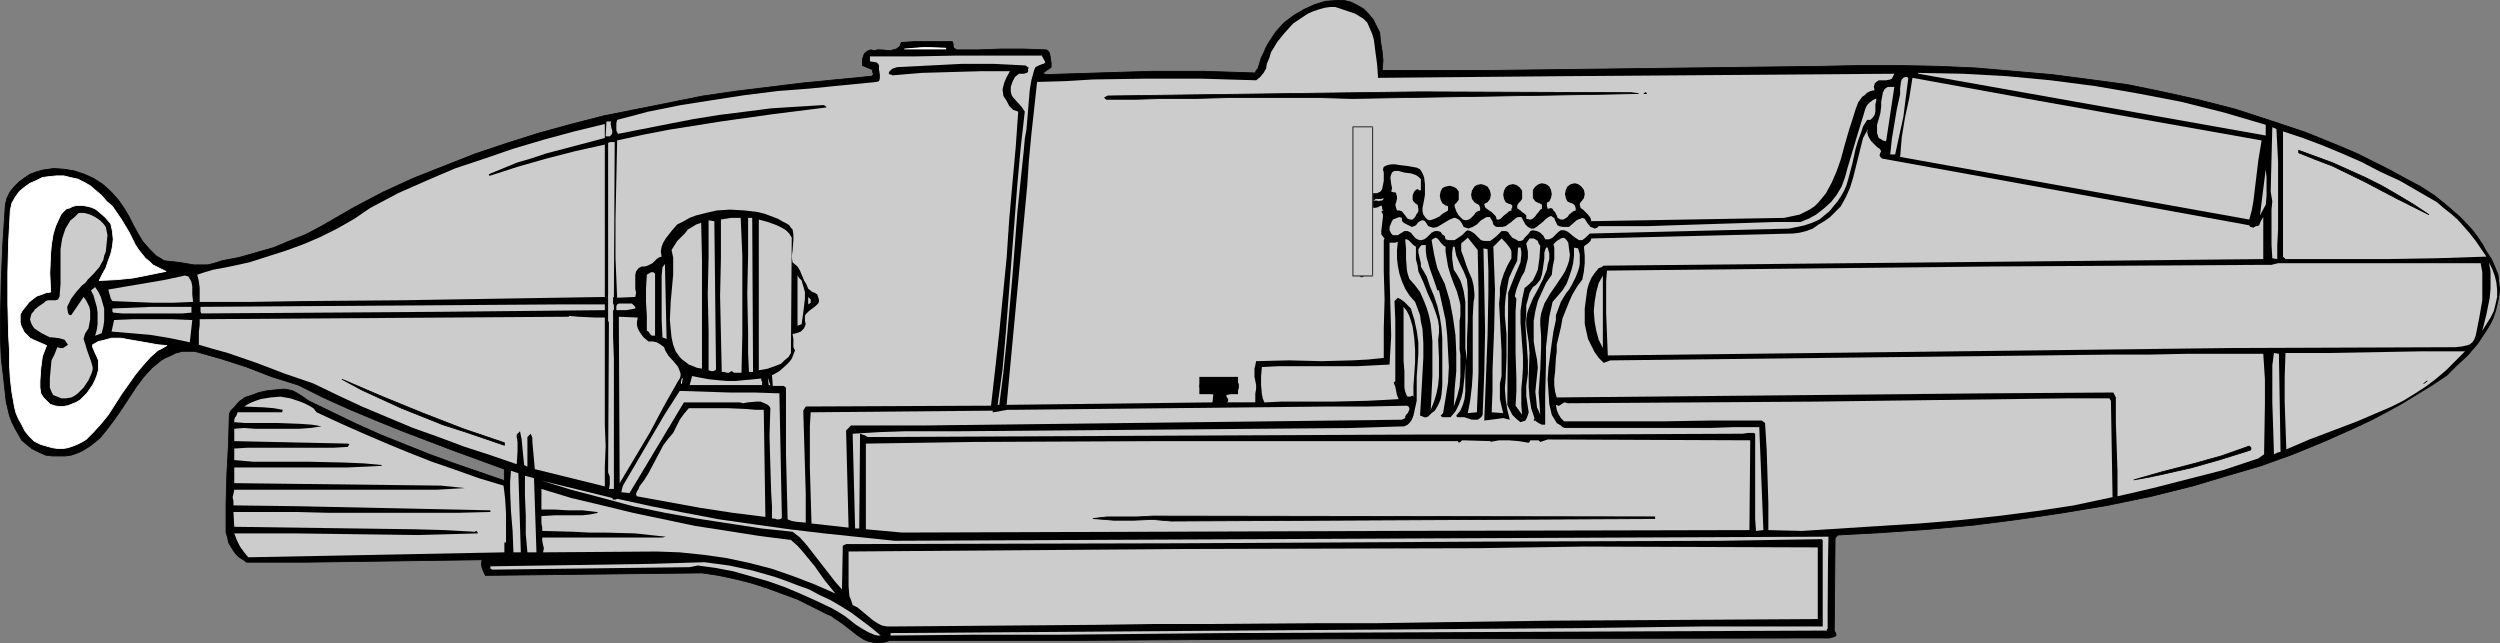 <?xml version="1.0" encoding="UTF-8" standalone="no"?>
<svg
   version="1.0"
   width="129.809mm"
   height="33.406mm"
   id="svg91"
   sodipodi:docname="Submarine 01.wmf"
   xmlns:inkscape="http://www.inkscape.org/namespaces/inkscape"
   xmlns:sodipodi="http://sodipodi.sourceforge.net/DTD/sodipodi-0.dtd"
   xmlns="http://www.w3.org/2000/svg"
   xmlns:svg="http://www.w3.org/2000/svg">
  <rect width="100%" height="100%" fill="#808080" stroke="none"/>
  <sodipodi:namedview
     id="namedview91"
     pagecolor="#ffffff"
     bordercolor="#000000"
     borderopacity="0.25"
     inkscape:showpageshadow="2"
     inkscape:pageopacity="0.0"
     inkscape:pagecheckerboard="0"
     inkscape:deskcolor="#d1d1d1"
     inkscape:document-units="mm" />
  <defs
     id="defs1">
    <pattern
       id="WMFhbasepattern"
       patternUnits="userSpaceOnUse"
       width="6"
       height="6"
       x="0"
       y="0" />
  </defs>
  <path
     style="fill:#000000;fill-opacity:1;fill-rule:evenodd;stroke:#000000;stroke-width:0.162px;stroke-linecap:round;stroke-linejoin:round;stroke-miterlimit:4;stroke-dasharray:none;stroke-opacity:1"
     d="m 270.76,6.386 0.162,1.778 0.162,0.97 0.162,0.97 0.162,1.778 -0.162,1.94 h 21.331 l 64.963,-0.808 7.595,-0.162 h 7.595 l 7.595,0.162 7.434,0.323 7.434,0.647 7.434,0.647 7.434,0.97 7.272,0.97 7.11,1.455 7.272,1.617 6.949,1.778 6.949,2.263 6.787,2.263 6.787,2.748 3.394,1.455 3.232,1.617 3.232,1.617 3.232,1.778 2.747,1.455 2.747,1.778 2.586,2.102 2.586,2.263 2.262,2.425 0.97,1.293 0.97,1.455 0.808,1.455 0.97,1.455 0.646,1.455 0.646,1.617 0.162,1.455 0.162,1.455 -0.162,1.455 -0.323,1.455 -0.323,1.293 -0.485,1.455 -0.646,1.293 -0.808,1.293 -1.616,2.425 -1.939,2.263 -2.101,1.94 -1.939,1.94 -2.909,1.94 -2.909,1.778 -2.909,1.778 -2.909,1.617 -3.07,1.617 -3.07,1.455 -6.141,2.748 -6.302,2.587 -6.302,2.263 -6.626,1.94 -6.464,1.94 -8.403,2.102 -8.565,1.778 -8.726,1.455 -8.726,1.293 -8.888,1.132 -8.726,0.808 -9.05,0.647 -8.888,0.485 -0.485,0.647 -0.162,18.106 0.162,0.323 0.162,0.323 v 0.323 l -0.162,0.162 -1.131,0.323 h -1.454 -2.747 l -95.021,0.162 -49.45,0.323 H 174.609 l -0.97,0.323 -0.808,0.162 h -0.808 l -0.808,-0.162 -0.808,-0.162 -0.808,-0.323 -1.454,-0.97 -1.454,-1.132 -1.454,-1.132 -1.454,-0.97 -0.646,-0.485 -0.808,-0.323 -2.909,-1.455 -2.909,-1.455 -3.07,-1.132 -3.07,-1.132 -3.07,-0.97 -3.232,-0.808 -3.07,-0.647 -3.232,-0.485 -42.501,0.485 -0.323,-0.647 -0.323,-0.808 -0.162,-0.808 0.162,-0.808 -35.067,0.485 H 48.399 l -0.646,-0.485 -0.808,-0.485 -0.646,-0.647 -0.485,-0.647 -0.485,-0.808 -0.485,-0.808 -0.162,-0.97 -0.323,-0.97 v -2.748 -2.748 l 0.162,-5.981 0.162,-2.91 0.162,-3.072 0.162,-5.82 0.323,-0.647 0.646,-0.647 0.97,-1.132 1.131,-0.808 1.454,-0.485 1.293,-0.485 1.454,-0.323 1.454,-0.162 1.616,-0.162 h 0.646 l 0.808,0.162 0.646,0.162 0.646,0.323 1.293,0.808 1.131,0.808 4.686,2.263 4.686,2.263 4.686,2.102 4.848,1.94 4.848,1.94 4.848,1.778 9.858,3.395 V 92.066 L 88.799,88.348 78.618,84.468 73.447,82.366 68.438,80.265 63.428,78.002 58.58,75.577 53.409,73.96 48.399,72.02 43.39,70.403 38.218,68.948 H 36.926 35.794 l -1.293,0.323 -0.97,0.485 -1.131,0.485 -0.808,0.485 -0.97,0.808 -0.808,0.647 -1.616,1.778 -1.454,1.94 -2.747,4.203 -1.454,2.102 -1.454,1.94 -1.454,1.778 -0.97,0.808 -0.808,0.647 -0.97,0.647 -0.808,0.485 -1.131,0.485 -0.97,0.323 -1.131,0.162 H 11.554 10.262 L 8.969,89.318 7.514,88.671 6.222,88.025 5.252,87.216 4.282,86.408 3.636,85.276 2.99,84.145 2.343,82.851 1.858,81.558 1.212,78.81 0.889,75.9 0.566,72.99 0.404,71.697 0.242,70.242 0.081,66.362 v -3.88 l 0.162,-7.436 0.323,-7.436 0.485,-7.436 0.323,-1.293 0.646,-1.293 0.808,-0.97 0.97,-0.97 1.131,-0.808 0.97,-0.647 1.293,-0.485 1.131,-0.323 2.262,-0.323 2.101,0.162 1.939,0.323 1.939,0.647 1.778,0.808 1.778,1.132 1.616,1.455 1.454,1.617 1.131,1.617 0.97,1.617 0.808,1.617 0.97,1.778 0.97,1.617 1.293,1.455 1.293,1.293 0.808,0.485 0.808,0.485 2.909,0.323 2.909,0.485 h 1.293 1.454 l 1.293,-0.323 1.454,-0.485 3.394,-0.647 3.394,-0.97 3.394,-0.97 3.07,-1.293 3.232,-1.293 3.07,-1.617 3.07,-1.778 3.07,-1.778 5.818,-3.072 5.979,-2.748 6.141,-2.425 6.141,-2.425 6.302,-2.102 6.141,-1.94 6.464,-1.778 6.302,-1.617 6.464,-1.293 6.464,-1.293 6.464,-1.293 6.626,-0.97 6.626,-0.808 6.626,-0.808 6.626,-0.647 6.626,-0.647 0.162,-0.162 0.162,-0.162 v -0.323 l -0.162,-0.162 v -0.323 -0.162 l -1.939,-0.808 v -0.647 -0.647 l 0.162,-0.485 0.162,-0.485 0.323,-0.323 0.485,-0.323 0.485,-0.162 0.646,0.162 0.646,-0.162 h 0.808 l 1.616,0.162 0.646,-0.162 0.646,-0.162 0.646,-0.485 0.162,-0.323 0.162,-0.485 2.424,-0.162 h 7.595 l 0.162,0.485 v 0.485 l 0.162,0.323 0.323,0.162 0.162,0.162 h 4.363 l 4.363,-0.162 h 4.525 l 4.363,0.162 0.323,0.162 0.323,0.485 0.162,0.808 0.162,1.132 v 0.808 l -1.616,1.132 0.485,0.323 v 0 l 10.342,-0.323 10.504,-0.323 h 10.342 l 5.01,0.162 5.01,0.162 0.162,-0.485 0.323,-0.323 0.323,-0.97 0.323,-1.132 0.485,-0.97 0.485,-1.132 0.646,-1.132 1.293,-1.94 1.616,-1.778 1.939,-1.455 1.939,-1.132 2.101,-0.97 2.101,-0.647 2.262,-0.162 h 1.454 l 1.293,0.323 1.293,0.647 1.131,0.647 0.97,0.97 0.97,1.132 0.646,1.293 z"
     id="path1" />
  <path
     style="fill:#cccccc;fill-opacity:1;fill-rule:evenodd;stroke:none"
     d="m 268.821,5.577 0.485,1.132 0.323,1.132 0.323,2.587 0.162,1.132 0.162,1.293 0.162,2.425 35.39,-0.323 65.933,-0.485 -0.162,0.323 -0.162,0.323 -0.162,0.323 -0.323,0.162 -0.808,0.162 h -0.646 -0.808 l -0.485,0.323 -0.323,0.323 v 0.162 l -0.162,0.485 0.162,0.647 -0.808,0.162 -0.646,0.323 -0.485,0.485 -0.485,0.323 -0.808,1.132 -0.485,1.293 -0.808,2.587 -0.485,1.455 -0.323,1.132 -0.646,2.263 -0.646,2.425 -0.808,2.263 -0.97,2.263 -1.131,2.102 -0.646,0.808 -0.808,0.97 -0.808,0.808 -0.97,0.647 -0.97,0.485 -0.97,0.485 -3.07,0.647 -37.814,0.647 -0.162,-0.647 -0.485,-0.647 -0.485,-0.485 -0.323,-0.323 -0.162,-0.162 -0.485,-0.323 -0.162,-0.647 v -0.162 l 0.162,-0.323 0.162,-0.485 0.323,-0.323 v -0.485 l -0.323,-0.485 -0.323,-0.323 -0.323,-0.323 h -0.646 l -0.646,0.162 -0.485,0.323 -0.323,0.485 v 0.485 l 0.162,0.485 0.646,0.485 0.646,0.647 0.162,0.485 v 0.485 l -0.485,0.162 -0.808,0.647 -0.323,0.485 -0.808,0.485 h -0.485 l -0.323,-0.162 -0.323,-0.162 -0.162,-0.485 -0.162,-0.323 -0.162,-0.323 -0.323,-0.323 -0.162,-0.323 -0.323,-0.162 -0.646,0.162 -0.162,-0.647 v -0.647 l 0.162,-1.293 V 37.91 37.425 l -0.485,-0.485 -0.162,-0.162 -0.485,-0.162 -0.808,0.647 -0.485,0.485 -0.162,0.485 v 0.485 l 0.162,0.323 0.646,0.647 0.646,0.485 v 0.323 0.485 l -0.323,0.162 -0.323,0.485 -0.323,0.323 -0.323,0.485 -0.323,0.323 -0.485,0.323 h -0.323 l -0.646,-0.162 v -0.647 l -0.323,-0.323 -0.485,-0.323 -0.323,-0.323 -0.485,-0.323 -0.162,-0.162 v -0.485 l 0.162,-0.323 0.162,-0.323 0.162,-0.485 0.162,-0.485 -0.162,-0.485 -0.162,-0.485 -0.323,-0.485 -0.485,-0.323 h -0.485 -0.485 l -0.323,0.323 -0.323,0.323 -0.162,0.808 -0.162,0.647 0.162,0.323 0.646,0.485 0.323,0.162 0.323,0.323 v 0.323 l -0.162,0.323 v 0.323 l -0.485,0.162 -0.323,0.323 -0.646,0.485 -0.646,0.647 -0.323,0.162 h -0.485 l -0.162,-0.647 -0.485,-0.485 -0.323,-0.323 -0.485,-0.323 -0.485,-0.323 -0.323,-0.323 -0.162,-0.485 v -0.323 -0.323 l 0.323,-0.323 0.323,-0.162 v -0.808 -0.647 l -0.485,-0.647 -0.323,-0.323 -0.323,-0.162 h -0.323 l -0.485,0.162 -0.485,0.647 -0.485,0.647 v 0.485 l 0.162,0.485 0.646,0.808 0.485,0.647 0.162,0.485 v 0.485 l -0.485,0.162 -0.485,0.323 -0.162,0.323 -0.485,0.485 -0.323,0.323 -0.323,0.162 -0.485,0.162 -0.646,-0.162 -0.808,-0.808 -0.485,-0.808 -0.162,-0.485 -0.162,-0.485 v -0.485 -0.647 l 0.323,-0.485 0.162,-0.485 -0.162,-0.485 v -0.485 l -0.646,-0.323 -0.646,-0.162 -0.485,-0.162 h -0.646 l -0.485,0.647 -0.162,0.808 0.162,0.647 0.323,0.647 0.323,0.162 0.323,0.162 0.323,0.647 v 0.808 l -0.808,0.485 -0.485,0.323 -0.323,0.323 -0.97,0.485 -0.97,0.323 -0.485,-0.162 -0.323,-0.323 -0.485,-0.647 -0.162,-0.647 v -0.647 l 0.323,-1.617 0.162,-0.97 v -0.808 -1.293 l -0.162,-1.293 -0.162,-0.485 -0.323,-0.647 -0.323,-0.485 -0.646,-0.323 -1.778,-0.323 -1.454,-0.162 -0.97,-0.162 h -0.808 l -0.808,0.162 -0.646,0.323 -0.162,0.485 0.162,0.647 v 1.617 l -0.162,0.808 -0.162,0.808 -0.323,0.485 -0.646,0.323 h -0.485 -0.646 l -0.485,-0.162 -0.162,-0.323 v -0.323 -2.425 -2.587 -2.587 l 0.162,-1.132 0.162,-1.132 -0.485,-1.132 -0.808,-0.97 h -0.323 -0.485 l -0.485,0.323 v 0.162 l -0.162,0.323 v 3.233 l 0.162,3.233 0.162,6.951 0.323,6.79 v 3.233 l 0.162,3.072 -0.323,0.162 -0.162,0.162 v 0.485 l 0.323,0.808 0.323,0.323 h 0.323 l 0.323,-0.162 0.162,-0.162 0.646,-0.485 0.162,-0.162 0.323,-0.162 0.162,-0.485 0.162,-0.485 -0.162,-1.132 -0.162,-0.97 v -0.647 -0.485 -2.102 -2.102 l -0.162,-2.263 -0.162,-2.102 0.485,0.162 0.646,0.162 0.646,-0.162 0.646,-0.323 0.162,0.323 v 0.323 l 0.162,0.323 -0.162,0.162 h -0.162 l 0.323,0.647 v 0.485 l -0.162,1.293 -0.162,1.455 v 0.647 l 0.485,0.647 0.162,0.162 -0.162,0.323 v 3.072 3.072 l 0.162,5.496 -0.162,5.658 v 5.82 l -3.07,0.323 -3.07,0.162 -6.141,0.162 -6.302,-0.162 -6.464,0.162 -0.162,0.808 -0.162,0.647 v 0.808 0.808 l 0.162,0.808 0.162,0.808 v 0.808 l -0.162,0.808 v 1.778 h -5.656 l 0.323,-0.162 v -0.162 -0.323 l -0.323,-0.485 v -0.162 -0.162 l 0.808,-0.162 0.646,-0.162 0.646,-0.323 0.162,-0.323 0.162,-0.323 v -0.485 -0.323 l -0.162,-0.323 -0.162,-0.323 -0.485,-0.323 -0.646,-0.162 -0.808,0.162 h -0.646 -1.778 l -1.454,0.162 -0.808,0.162 -0.646,0.485 -0.162,0.485 0.162,0.647 0.323,0.485 0.485,0.323 0.162,-0.162 0.162,-0.162 0.485,0.162 0.323,0.162 0.162,0.162 h 0.485 l -0.162,1.617 -40.4,0.485 4.04,-43.002 0.162,-2.425 0.162,-2.425 0.485,-5.173 1.131,-10.346 5.656,-0.162 5.333,-0.323 10.504,-0.162 h 10.666 l 5.333,0.162 5.494,0.162 0.808,-0.647 0.646,-0.808 0.485,-0.808 0.162,-0.97 0.485,-1.132 0.323,-1.132 1.293,-2.102 1.454,-1.778 1.616,-1.778 0.97,-0.647 0.97,-0.647 0.97,-0.647 1.131,-0.485 0.97,-0.323 1.131,-0.323 1.131,-0.162 h 0.97 l 1.939,0.647 1.939,0.647 0.808,0.485 0.808,0.485 0.808,0.808 z"
     id="path2" />
  <path
     style="fill:#ffffff;fill-opacity:1;fill-rule:evenodd;stroke:#ffffff;stroke-width:0.162px;stroke-linecap:round;stroke-linejoin:round;stroke-miterlimit:4;stroke-dasharray:none;stroke-opacity:1"
     d="m 185.597,9.619 h -8.08 l 1.939,-0.162 2.101,-0.162 4.04,0.162 z"
     id="path3" />
  <path
     style="fill:#cccccc;fill-opacity:1;fill-rule:evenodd;stroke:none"
     d="m 204.343,10.75 0.808,1.455 -0.323,0.323 h -0.162 l -0.808,0.323 -0.646,0.323 -0.162,0.323 -0.162,0.485 -0.485,1.778 -0.323,1.94 -0.323,3.88 -0.162,1.94 -0.162,1.94 -0.323,1.778 -0.162,1.94 -1.293,12.448 -0.97,12.61 -1.131,12.61 -0.646,6.305 -0.808,6.305 h -0.323 l 0.97,-6.951 0.646,-7.275 1.131,-14.55 1.131,-14.55 0.646,-7.113 0.808,-7.113 -0.323,-0.485 -0.323,-0.485 -1.616,-1.778 -0.323,-0.485 -0.162,-0.647 V 17.055 l 0.323,-0.97 0.485,-0.97 0.808,-0.647 h 0.97 l 0.485,-0.162 0.323,-0.162 v -0.485 -0.162 l 0.162,-0.162 -0.646,-0.485 -3.07,-0.162 -3.232,-0.162 h -6.141 l -6.302,0.323 -6.464,0.323 -0.97,0.323 -0.323,0.323 -0.323,0.323 v 0.323 l 0.162,0.162 h 0.323 l 0.162,0.162 5.818,-0.485 5.656,-0.162 5.818,-0.162 h 5.818 l -0.646,1.132 -0.485,1.132 -0.323,1.293 0.162,1.293 0.646,0.97 0.485,0.97 0.808,0.808 0.485,0.162 0.485,0.162 -0.485,6.951 -0.646,7.113 -0.646,7.275 -0.485,7.275 -1.454,14.711 -0.808,7.275 -0.808,7.113 -36.36,0.162 -0.485,0.808 0.162,5.496 0.162,5.335 0.162,5.496 v 5.658 l -1.778,-0.162 -0.97,-0.162 -0.808,-0.323 -0.162,-6.305 -0.162,-6.628 v -6.466 -6.466 l -0.485,-0.323 h -2.101 l -0.162,-2.102 0.646,-0.323 0.808,-0.485 1.293,-1.132 0.646,-0.647 0.485,-0.647 0.323,-0.808 0.323,-0.808 -0.162,-0.323 -0.162,-0.323 v -0.808 -0.808 l -0.162,-0.97 0.808,-0.162 0.808,-0.323 0.646,-0.647 0.323,-0.808 -0.162,-0.647 v -0.485 -0.485 l 0.162,-0.323 0.646,-0.647 0.646,-0.485 0.646,-0.485 0.485,-0.485 0.162,-0.323 v -0.485 l -0.162,-0.485 -0.162,-0.485 -0.485,-0.323 -0.485,-0.162 -0.808,-0.647 -0.323,-0.808 -0.485,-0.808 -0.808,-1.94 -0.485,-0.808 -0.97,-0.808 -0.162,-1.132 0.162,-1.132 0.162,-2.102 v -1.132 l -0.162,-0.97 -0.323,-0.323 -0.323,-0.485 -0.485,-0.323 -0.646,-0.323 -1.131,-0.647 -1.293,-0.485 -1.293,-0.485 -1.293,-0.323 -2.586,-0.323 -2.909,-0.162 -2.586,0.162 -1.454,0.323 -1.293,0.323 -1.293,0.323 -1.293,0.485 -1.131,0.647 -1.293,0.647 -1.131,1.293 -1.131,1.455 -0.485,0.808 -0.323,0.808 -0.162,0.97 0.162,0.97 -0.485,0.162 -0.485,0.323 -0.808,0.808 -0.97,0.485 -0.485,0.162 h -0.646 l -0.323,0.162 -0.323,0.162 -0.485,0.647 -0.162,0.647 v 0.97 1.778 l 0.162,0.808 -0.162,0.808 -3.555,0.162 -0.162,-3.88 -0.162,-3.88 v -7.598 l 0.162,-7.598 0.162,-7.921 5.171,-1.132 5.01,-0.97 10.181,-1.617 10.342,-1.455 10.342,-1.293 V 20.935 l -0.485,-0.323 -5.171,0.323 -5.171,0.323 -5.01,0.647 -5.171,0.647 -5.01,0.808 -5.01,0.97 -9.858,1.94 -0.323,-0.647 v -0.647 -0.808 l 0.162,-0.647 6.141,-1.617 6.464,-1.293 6.141,-0.97 6.302,-0.97 6.464,-0.808 6.302,-0.485 6.464,-0.647 6.626,-0.647 0.485,-0.162 0.162,-0.485 v -0.808 l -0.162,-0.97 v -0.323 -0.485 l -0.162,-0.323 -0.162,-0.162 -0.323,-0.162 -1.131,-0.162 v -0.97 h 8.565 l 8.403,-0.162 h 8.242 8.403 z"
     id="path4" />
  <path
     style="fill:#cccccc;fill-opacity:1;fill-rule:evenodd;stroke:none"
     d="m 444.642,24.492 v 0.97 1.132 L 376.447,14.469 v -0.162 l 8.726,0.162 8.726,0.485 8.565,0.808 8.726,1.132 8.403,1.455 8.403,1.617 8.403,2.102 z"
     id="path5" />
  <path
     style="fill:#cccccc;fill-opacity:1;fill-rule:evenodd;stroke:none"
     d="m 374.508,15.277 -0.485,3.718 -0.485,3.88 -1.616,7.436 h -0.97 l 0.323,-3.072 0.485,-2.91 0.485,-2.91 0.646,-2.91 v -0.485 -0.647 l 0.162,-1.293 0.162,-0.485 0.323,-0.323 0.323,-0.162 h 0.323 z"
     id="path6" />
  <path
     style="fill:#cccccc;fill-opacity:1;fill-rule:evenodd;stroke:none"
     d="m 443.834,27.563 -0.323,1.94 -0.323,1.94 -0.485,4.042 -0.485,4.042 -0.323,1.778 -0.485,1.778 -68.518,-12.286 0.323,-3.88 0.646,-3.88 0.808,-3.718 0.646,-4.042 24.886,4.527 z"
     id="path7" />
  <path
     style="fill:#cccccc;fill-opacity:1;fill-rule:evenodd;stroke:none"
     d="m 370.144,27.725 -0.646,-0.162 -0.485,-0.323 -0.323,-0.162 -0.162,-0.485 -0.162,-0.485 v -0.485 -1.132 l 0.323,-1.132 0.323,-1.132 0.162,-1.293 v -0.97 l 0.162,-0.808 0.162,-0.97 0.323,-0.647 0.162,-0.162 0.485,-0.323 h 1.293 z"
     id="path8" />
  <path
     style="fill:#000000;fill-opacity:1;fill-rule:evenodd;stroke:#000000;stroke-width:0.162px;stroke-linecap:round;stroke-linejoin:round;stroke-miterlimit:4;stroke-dasharray:none;stroke-opacity:1"
     d="m 321.503,18.349 -7.918,0.162 -48.157,0.808 -6.141,-0.162 h -6.141 -12.443 l -6.141,0.162 h -5.979 l -5.818,0.162 h -5.656 l -0.162,-0.162 -0.162,-0.162 0.646,-0.323 61.246,-0.808 41.37,0.162 z"
     id="path9" />
  <path
     style="fill:#000000;fill-opacity:1;fill-rule:evenodd;stroke:#000000;stroke-width:0.162px;stroke-linecap:round;stroke-linejoin:round;stroke-miterlimit:4;stroke-dasharray:none;stroke-opacity:1"
     d="m 322.634,18.349 0.323,-0.162 0.162,0.162 z"
     id="path10" />
  <path
     style="fill:#cccccc;fill-opacity:1;fill-rule:evenodd;stroke:none"
     d="m 366.428,23.522 -0.808,1.293 -0.485,1.455 -0.485,1.293 -0.485,1.617 -0.323,1.455 -0.323,1.455 -0.808,3.072 -0.323,1.132 -0.485,1.132 -0.646,1.132 -0.646,0.97 -0.808,0.97 -0.808,0.97 -0.97,0.808 -0.97,0.808 -1.454,0.647 -1.454,0.485 -1.454,0.323 -1.616,0.323 -39.107,0.97 -0.485,0.485 -0.162,0.162 -0.162,0.162 -0.646,0.485 h -0.646 l -0.485,-0.323 -0.485,-0.323 -0.97,-0.808 -0.485,-0.323 -0.485,-0.162 h -0.646 l -0.485,0.323 -0.646,0.647 -0.485,0.485 -0.646,0.323 h -0.808 l -0.323,-0.647 -0.646,-0.647 -0.646,-0.323 -0.808,-0.162 -0.485,0.162 -0.323,0.485 -0.808,0.808 -0.323,0.485 -0.485,0.162 h -0.485 l -0.162,-0.162 -0.323,-0.162 -0.323,-0.162 -0.323,-0.162 -0.646,-0.808 -0.162,-0.323 -0.485,-0.162 h -0.323 -0.485 l -0.97,0.97 -0.808,0.647 -0.485,0.323 h -0.485 -0.646 l -0.646,-0.162 -0.646,-0.647 -0.646,-0.647 -0.485,-0.323 -0.323,-0.162 -0.485,-0.162 -0.323,0.162 -0.808,0.808 -0.97,0.647 -0.485,0.323 h -0.646 -0.485 l -0.646,-0.162 -0.162,-0.647 -0.485,-0.323 -0.323,-0.485 -0.485,-0.162 h -0.646 l -0.646,0.323 -0.97,0.97 -0.485,0.323 -0.485,0.162 h -0.485 l -0.323,-0.162 -0.323,-0.162 -0.485,-0.485 -0.485,-0.647 -0.646,-0.323 h -0.323 -0.323 l -1.293,0.808 h -0.646 -0.323 l -0.323,-0.323 -0.323,-0.647 V 44.538 l 0.323,-0.808 0.323,-0.647 0.808,-0.323 0.485,-0.162 0.485,0.162 v 0.485 l 0.162,0.323 0.485,0.323 0.646,0.323 0.646,0.323 0.485,-0.162 0.323,-0.162 0.485,-0.647 0.323,-0.162 0.323,-0.162 h 0.323 l 0.323,0.162 0.323,0.485 0.323,0.485 0.485,0.162 0.485,0.162 0.808,-0.162 0.808,-0.485 0.808,-0.485 0.808,-0.485 0.808,-0.323 h 0.323 l 0.323,0.162 0.323,0.162 0.323,0.323 0.323,0.485 0.323,0.647 0.485,0.162 0.485,0.162 0.323,-0.162 0.485,-0.162 0.808,-0.485 0.808,-0.808 0.808,-0.485 0.323,-0.162 h 0.323 0.323 l 0.162,0.323 0.323,0.485 0.162,0.647 0.323,0.323 0.323,0.162 h 0.485 0.646 l 0.646,-0.162 0.646,-0.485 0.485,-0.323 0.323,-0.323 0.646,-0.485 0.323,-0.162 h 0.646 l 0.808,1.455 0.485,0.485 0.323,0.162 0.323,0.162 h 0.485 l 0.323,-0.162 0.646,-0.485 0.808,-0.647 0.485,-0.485 0.646,-0.485 0.323,-0.162 h 0.323 l 0.162,0.162 0.323,0.162 0.162,0.485 0.323,0.647 0.162,0.323 0.323,0.162 0.646,0.162 h 0.646 0.646 l 1.454,-1.293 0.323,-0.162 0.485,-0.162 0.323,-0.162 0.485,0.162 0.485,0.808 0.646,0.808 0.485,0.162 0.323,0.162 0.485,-0.162 0.323,-0.323 h 4.848 4.848 l 9.858,-0.323 10.181,-0.323 4.848,-0.162 h 5.01 l 1.616,-0.647 1.454,-0.808 1.454,-1.132 1.454,-1.293 1.131,-1.455 0.97,-1.617 0.646,-1.778 0.485,-1.778 1.778,-5.981 1.778,-5.82 0.323,-0.647 0.485,-0.485 0.646,-0.485 0.646,-0.323 v 0.485 l -0.162,0.647 v 1.455 l -0.162,0.647 -0.323,0.485 -0.485,0.485 z"
     id="path11" />
  <path
     style="fill:#cccccc;fill-opacity:1;fill-rule:evenodd;stroke:none"
     d="m 119.988,23.845 -0.162,0.323 0.162,0.97 0.162,0.485 v 0.485 l -0.162,0.323 -0.323,0.323 h -0.485 -0.323 l 0.162,-2.91 z"
     id="path12" />
  <path
     style="fill:#cccccc;fill-opacity:1;fill-rule:evenodd;stroke:none"
     d="m 118.695,27.078 -11.635,3.072 -2.909,0.97 -2.747,0.808 -2.747,1.132 -2.747,1.132 0.162,0.323 5.494,-1.778 5.656,-1.617 5.656,-1.455 5.818,-1.293 V 58.279 L 108.514,58.441 98.495,58.602 88.638,58.764 78.942,58.925 59.226,59.087 49.207,59.249 H 39.188 v -2.748 l -0.162,-1.293 -0.323,-1.293 1.454,-0.485 1.616,-0.485 1.778,-0.323 1.616,-0.323 3.717,-0.808 3.555,-1.132 3.555,-1.132 3.555,-1.293 3.394,-1.455 3.232,-1.617 3.394,-1.94 3.07,-2.102 5.494,-2.91 5.494,-2.425 5.656,-2.425 5.818,-1.94 5.656,-1.94 5.979,-1.778 5.979,-1.617 5.979,-1.455 z"
     id="path13" />
  <path
     style="fill:#cccccc;fill-opacity:1;fill-rule:evenodd;stroke:none"
     d="m 446.743,25.3 0.323,6.466 v 6.628 3.395 3.233 l -0.162,3.072 v 2.748 l -0.97,-0.162 -0.162,-2.748 v -2.587 -2.748 -1.455 l 0.162,-1.617 -0.323,-1.94 0.323,-12.61 z"
     id="path14" />
  <path
     style="fill:#cccccc;fill-opacity:1;fill-rule:evenodd;stroke:none"
     d="m 369.175,29.665 -0.162,0.323 -0.162,0.485 0.162,0.323 0.323,0.323 16.968,3.072 55.106,10.023 0.162,0.323 h 0.162 l 0.485,0.162 0.485,-0.323 h 0.323 l 0.323,-0.162 0.323,-0.808 0.485,-0.808 v 8.245 l -129.441,1.293 -0.485,0.323 -0.485,0.162 -0.808,0.97 -0.646,0.97 -0.485,1.132 -0.323,1.132 -0.162,1.293 -0.323,2.425 v 1.617 1.455 l 0.323,1.455 0.323,1.455 0.646,1.293 0.646,1.293 0.808,1.132 0.97,0.97 1.293,-0.485 97.768,-1.132 h 7.757 l 7.595,-0.162 h 7.595 7.434 l 0.323,5.011 v 4.85 l -0.162,9.861 -1.131,0.808 -3.394,1.132 -3.394,1.132 -6.949,1.778 -6.949,1.778 -6.949,1.617 v -4.85 l -0.162,-4.85 -0.162,-4.85 v -4.85 l -0.485,-0.97 -24.563,0.162 -84.678,0.808 -0.323,-1.132 -0.162,-1.293 v -1.293 l 0.162,-1.293 0.162,-2.748 0.162,-1.293 v -1.293 l 0.808,-3.395 0.323,-1.778 0.646,-1.617 0.646,-1.617 0.646,-1.455 0.97,-1.617 0.97,-1.293 0.323,-1.617 0.162,-1.617 v -1.455 l -0.162,-1.778 0.323,-0.323 0.485,-0.323 0.485,-0.485 0.162,-0.485 39.592,-0.97 1.293,-0.162 1.293,-0.323 1.293,-0.485 1.131,-0.808 1.131,-0.647 1.131,-0.808 1.131,-1.132 0.97,-0.97 0.97,-1.778 0.808,-1.778 0.646,-2.102 0.485,-1.94 0.97,-3.88 0.485,-1.94 0.97,-1.778 -0.162,0.647 0.162,0.647 0.323,0.647 0.323,0.485 1.131,1.132 0.485,0.323 z"
     id="path15" />
  <path
     style="fill:#cccccc;fill-opacity:1;fill-rule:evenodd;stroke:none"
     d="m 478.255,39.688 1.293,1.132 1.454,1.132 1.293,1.132 1.293,1.455 1.131,1.293 1.131,1.455 2.101,3.072 -9.858,0.323 -9.696,0.162 h -9.858 -10.019 l -0.485,-0.485 V 25.785 l 3.878,1.293 3.878,1.455 3.878,1.617 3.717,1.617 3.717,1.94 3.878,1.778 z"
     id="path16" />
  <path
     style="fill:#cccccc;fill-opacity:1;fill-rule:evenodd;stroke:none"
     d="m 268.175,27.24 v 6.305 l 0.162,6.305 0.323,6.305 0.162,5.981 -0.485,0.323 -0.162,-3.072 -0.162,-3.072 -0.323,-6.305 -0.162,-3.233 -0.162,-3.233 V 30.15 l 0.162,-3.557 z"
     id="path17" />
  <path
     style="fill:#cccccc;fill-opacity:1;fill-rule:evenodd;stroke:none"
     d="m 120.473,58.279 -0.323,0.162 h -0.162 -0.646 V 28.533 28.372 28.048 l 0.323,-0.162 h 0.97 z"
     id="path18" />
  <path
     style="fill:#000000;fill-opacity:1;fill-rule:evenodd;stroke:#000000;stroke-width:0.162px;stroke-linecap:round;stroke-linejoin:round;stroke-miterlimit:4;stroke-dasharray:none;stroke-opacity:1"
     d="m 476.639,42.113 -6.141,-3.072 -6.464,-3.395 -6.302,-3.072 -3.394,-1.293 -3.232,-1.293 v -0.485 l 6.626,2.425 3.232,1.455 3.232,1.455 3.232,1.617 3.07,1.778 3.232,1.94 z"
     id="path19" />
  <path
     style="fill:#cccccc;fill-opacity:1;fill-rule:evenodd;stroke:none"
     d="m 444.642,40.173 -1.131,2.102 1.131,-9.053 0.162,1.617 v 1.617 1.94 l -0.162,1.94 z"
     id="path20" />
  <path
     style="fill:#cccccc;fill-opacity:1;fill-rule:evenodd;stroke:none"
     d="m 278.84,35.161 v 0.647 0.647 0.485 0.323 l -0.162,0.162 -0.485,-0.323 -0.323,0.162 -0.323,0.323 -0.162,0.323 -0.162,0.485 v 0.323 0.485 l 0.162,0.323 0.323,0.323 0.162,0.162 0.323,0.162 0.162,0.808 v 0.485 l -0.162,0.323 -0.162,0.162 -0.323,0.647 -0.485,0.485 h -0.485 l -0.485,-0.162 -1.131,-1.455 -0.485,-0.162 h -0.485 l -0.162,-0.485 -0.162,-0.647 0.162,-0.485 0.162,-0.647 v -0.485 l -0.162,-0.485 V 37.91 l -0.162,-0.162 h -0.323 l -0.485,-0.162 0.162,-0.647 -0.162,-0.808 -0.162,-1.293 0.162,-0.647 0.162,-0.323 0.162,-0.162 0.323,-0.162 h 0.808 l 1.131,0.323 1.293,0.162 0.97,0.323 0.485,0.323 z"
     id="path21" />
  <path
     style="fill:#ffffff;fill-opacity:1;fill-rule:evenodd;stroke:#ffffff;stroke-width:0.162px;stroke-linecap:round;stroke-linejoin:round;stroke-miterlimit:4;stroke-dasharray:none;stroke-opacity:1"
     d="m 26.583,48.094 0.646,0.97 0.646,0.808 0.646,0.808 0.808,0.647 0.646,0.647 0.97,0.485 1.616,0.808 -3.232,0.647 -3.232,0.647 -3.232,0.323 -3.394,0.162 0.646,-1.293 0.646,-1.132 0.485,-1.455 0.485,-1.293 0.323,-1.455 0.162,-1.455 -0.162,-1.617 -0.323,-1.455 -1.131,-1.293 -1.293,-1.132 -0.646,-0.485 -0.808,-0.323 -0.646,-0.162 -0.808,-0.162 h -1.454 l -0.646,0.162 -0.646,0.323 -0.646,0.162 -0.485,0.485 -0.485,0.485 -0.323,0.647 -0.808,1.778 -0.485,1.617 -0.323,1.94 -0.162,1.778 -0.162,3.88 0.162,3.718 -0.97,0.162 -0.808,0.323 -0.97,0.323 -0.646,0.485 -0.808,0.647 -0.646,0.808 -0.646,0.808 -0.485,0.808 v 0.808 0.808 l 0.162,0.647 0.323,0.647 0.323,0.647 0.485,0.485 0.646,0.647 0.646,0.323 2.586,1.132 -0.808,2.102 -0.323,2.425 -0.162,2.425 v 1.293 l 0.162,1.132 0.485,0.808 0.646,0.647 0.646,0.647 0.808,0.323 0.97,0.162 h 0.808 l 0.97,-0.162 0.808,-0.323 0.808,-0.323 0.808,-0.485 1.293,-1.293 1.131,-1.617 0.485,-0.97 0.323,-0.808 0.323,-1.132 v -0.97 -0.97 l -0.323,-0.808 -0.323,-0.647 -0.323,-0.808 -0.162,-0.323 V 67.979 67.655 l 0.323,-0.162 0.808,-0.485 0.808,-0.162 1.778,-0.485 h 1.778 l 1.778,0.323 3.717,0.647 1.778,0.323 1.778,0.162 -0.808,0.485 -0.97,0.485 -1.454,1.293 -1.454,1.617 -1.454,1.778 -2.747,3.88 -2.586,4.042 -1.454,1.778 -1.454,1.617 -1.454,1.455 -0.808,0.485 -0.97,0.485 -0.808,0.323 -0.97,0.323 -0.97,0.162 H 11.393 L 10.262,87.863 9.13,87.54 7.999,87.216 6.706,86.57 5.737,85.6 4.929,84.63 4.282,83.336 3.636,82.205 3.151,81.073 2.828,79.78 2.343,77.032 2.02,74.283 1.858,71.535 v -1.293 -1.455 L 1.697,66.039 1.535,59.572 V 53.429 L 1.697,47.286 2.02,41.304 2.343,39.849 2.99,38.718 3.798,37.586 4.767,36.778 5.898,35.97 7.03,35.485 8.322,34.838 9.454,34.676 11.07,34.515 h 1.454 l 1.293,0.323 1.454,0.323 1.293,0.647 1.131,0.647 1.131,0.97 1.131,0.97 0.97,1.132 1.131,0.97 1.778,2.587 1.454,2.425 z"
     id="path22" />
  <path
     style="fill:#ffffff;fill-opacity:1;fill-rule:evenodd;stroke:#ffffff;stroke-width:0.162px;stroke-linecap:round;stroke-linejoin:round;stroke-miterlimit:4;stroke-dasharray:none;stroke-opacity:1"
     d="m 284.82,38.879 -0.162,0.162 h -0.162 l -0.485,-0.323 v -0.323 l 0.162,-0.162 0.646,-0.323 z"
     id="path23" />
  <path
     style="fill:#ffffff;fill-opacity:1;fill-rule:evenodd;stroke:#ffffff;stroke-width:0.162px;stroke-linecap:round;stroke-linejoin:round;stroke-miterlimit:4;stroke-dasharray:none;stroke-opacity:1"
     d="m 290.96,37.91 v 0.323 l -0.162,0.162 v 0.162 h -0.323 V 37.91 Z"
     id="path24" />
  <path
     style="fill:#ffffff;fill-opacity:1;fill-rule:evenodd;stroke:#ffffff;stroke-width:0.162px;stroke-linecap:round;stroke-linejoin:round;stroke-miterlimit:4;stroke-dasharray:none;stroke-opacity:1"
     d="m 297.263,38.395 v 0.323 l -0.162,0.162 h -0.162 -0.323 v -0.162 l 0.162,-0.162 0.162,-0.162 z"
     id="path25" />
  <path
     style="fill:#ffffff;fill-opacity:1;fill-rule:evenodd;stroke:#ffffff;stroke-width:0.162px;stroke-linecap:round;stroke-linejoin:round;stroke-miterlimit:4;stroke-dasharray:none;stroke-opacity:1"
     d="m 309.383,38.395 v 0.323 0.162 l -0.323,0.162 -0.162,-0.162 0.162,-0.323 z"
     id="path26" />
  <path
     style="fill:#cccccc;fill-opacity:1;fill-rule:evenodd;stroke:none"
     d="m 271.568,38.879 -0.162,0.323 -0.162,0.162 h -0.485 l -0.162,0.162 -0.323,-0.162 h -0.162 -0.646 l 0.323,-0.162 0.162,-0.162 h 0.485 0.646 z"
     id="path27" />
  <path
     style="fill:#cccccc;fill-opacity:1;fill-rule:evenodd;stroke:none"
     d="m 19.634,43.244 0.646,0.647 0.485,0.647 0.162,0.808 0.162,0.808 -0.162,1.617 -0.162,1.617 -0.323,0.808 -0.162,0.808 -0.808,1.455 -1.131,1.293 -1.131,1.132 -0.485,0.647 -0.646,0.485 -1.131,1.293 -0.97,1.293 -0.808,1.617 0.162,1.132 0.162,0.323 0.162,0.162 h 0.323 l 2.424,-3.557 0.485,0.647 0.646,1.293 0.162,0.808 v 0.808 0.808 l -0.323,1.778 -0.323,0.485 -0.323,0.485 -0.162,0.485 -0.162,0.647 0.323,0.97 0.323,1.132 0.808,2.263 0.323,1.132 v 0.485 l -0.162,0.647 -0.646,1.455 -0.97,1.455 -1.131,1.132 -0.646,0.485 -0.646,0.323 -0.97,0.162 h -0.97 l -0.808,-0.323 -0.808,-0.323 -0.323,-0.647 -0.323,-0.808 v -0.808 -0.97 l 0.162,-1.778 0.162,-1.778 0.646,-1.293 0.485,-1.293 0.646,0.162 h 0.485 l 0.485,-0.323 0.485,-0.323 -0.323,-0.485 -0.323,-0.485 -0.485,-0.162 -0.646,-0.162 -1.293,-0.162 H 9.777 L 9.13,65.877 8.161,65.392 7.191,64.745 6.706,64.422 6.383,63.937 6.06,63.29 5.898,62.644 6.06,61.997 6.222,61.512 6.545,61.189 6.868,60.704 7.676,60.057 8.646,59.41 8.969,59.087 9.454,58.925 h 0.485 0.485 0.485 l 0.485,-0.162 0.162,-0.323 0.162,-0.323 v -0.323 l 0.162,-2.102 v -4.527 -2.263 l 0.323,-2.102 0.323,-0.97 0.323,-0.97 0.485,-0.808 0.485,-0.808 0.808,-0.647 0.808,-0.808 h 0.646 0.485 l 1.131,0.323 0.97,0.485 z"
     id="path28" />
  <path
     style="fill:#cccccc;fill-opacity:1;fill-rule:evenodd;stroke:none"
     d="m 145.359,42.759 0.323,7.436 v 7.598 7.76 l -0.162,7.598 h -0.97 -0.485 l -0.485,-0.323 -0.323,0.162 -0.162,0.162 h -0.485 l -0.485,-0.162 h -0.485 l -0.162,-7.436 -0.162,-7.436 0.162,-7.436 v -3.718 -3.88 l 1.939,-0.323 h 0.97 z"
     id="path29" />
  <path
     style="fill:#cccccc;fill-opacity:1;fill-rule:evenodd;stroke:none"
     d="m 147.783,72.99 h -0.808 l -0.162,-3.718 V 65.392 l -0.162,-7.76 0.162,-7.598 v -3.718 -3.557 h 0.808 z"
     id="path30" />
  <path
     style="fill:#cccccc;fill-opacity:1;fill-rule:evenodd;stroke:none"
     d="m 155.378,46.639 -0.162,22.633 -0.485,0.808 -0.808,0.647 -0.646,0.647 -0.808,0.323 -1.778,0.647 -1.778,0.323 V 43.083 l 1.778,0.485 1.778,0.647 0.97,0.485 0.808,0.485 0.646,0.647 z"
     id="path31" />
  <path
     style="fill:#cccccc;fill-opacity:1;fill-rule:evenodd;stroke:none"
     d="m 140.511,72.182 v 0.323 l -0.162,0.162 -0.323,0.162 h -0.485 l -0.485,-0.162 v -3.88 -3.88 l -0.162,-7.275 0.162,-7.113 V 43.244 l 1.131,0.162 z"
     id="path32" />
  <path
     style="fill:#cccccc;fill-opacity:1;fill-rule:evenodd;stroke:none"
     d="m 137.602,43.729 0.162,7.275 v 7.436 7.113 6.79 l -0.97,-0.162 -0.808,-0.323 -0.808,-0.323 -0.646,-0.485 -0.646,-0.485 -0.485,-0.485 -0.808,-1.132 -0.485,-1.293 -0.323,-1.455 -0.162,-1.617 -0.162,-1.778 0.162,-3.557 0.323,-3.557 0.162,-1.778 v -1.778 -1.617 l -0.323,-1.455 1.131,-1.778 1.454,-1.455 0.646,-0.808 0.808,-0.485 0.808,-0.485 z"
     id="path33" />
  <path
     style="fill:#cccccc;fill-opacity:1;fill-rule:evenodd;stroke:none"
     d="m 283.688,48.418 v 0.97 l 0.162,0.97 0.323,1.94 0.485,1.617 0.646,1.778 0.646,1.617 0.485,1.778 0.162,0.808 v 0.97 1.132 l -0.162,0.97 v 2.263 2.263 1.132 l 0.162,0.97 v 2.102 2.102 l -0.162,2.102 -0.485,1.94 -0.646,1.94 0.162,-3.395 0.323,-3.557 v -3.557 l -0.162,-3.557 -0.485,-3.395 -0.646,-3.395 -0.485,-1.617 -0.485,-1.617 -0.808,-1.617 -0.646,-1.455 -0.323,-1.293 -0.323,-1.455 -0.485,-2.748 0.162,-0.162 0.323,-0.162 0.323,-0.162 0.323,0.162 0.323,0.323 0.323,0.485 0.323,0.323 0.323,0.323 z"
     id="path34" />
  <path
     style="fill:#cccccc;fill-opacity:1;fill-rule:evenodd;stroke:none"
     d="m 289.991,49.064 0.162,7.921 v 8.083 8.083 l -0.162,3.88 -0.162,3.88 -1.778,0.162 0.485,-2.587 0.323,-2.748 0.162,-2.587 v -2.748 -5.496 -2.748 l 0.162,-2.91 0.162,-0.808 V 57.632 l -0.162,-1.617 -0.323,-1.293 -0.646,-1.455 -0.485,-1.293 -0.485,-1.455 -0.485,-1.293 v -1.455 l 1.293,-1.132 z"
     id="path35" />
  <path
     style="fill:#cccccc;fill-opacity:1;fill-rule:evenodd;stroke:none"
     d="m 302.272,48.256 -0.162,2.425 -0.162,1.132 -0.162,1.132 -0.485,1.132 -0.485,0.97 -0.808,0.808 -0.808,0.647 -0.485,2.263 -0.323,2.263 v 2.263 l 0.162,2.102 0.162,2.263 0.162,2.263 v 2.263 l -0.162,2.425 -0.162,1.617 v 1.778 1.617 l 0.162,1.778 -1.293,-1.778 0.162,-2.748 v -2.587 l -0.162,-5.173 v -5.335 -2.587 l 0.162,-2.587 -0.323,-0.485 0.323,-1.293 0.485,-1.293 0.485,-1.132 0.646,-1.132 0.323,-1.293 0.323,-1.293 v -1.293 l -0.162,-0.808 -0.162,-0.808 0.323,-0.485 0.323,-0.485 h 0.485 0.323 l 0.323,0.162 0.485,0.323 0.162,0.485 z"
     id="path36" />
  <path
     style="fill:#cccccc;fill-opacity:1;fill-rule:evenodd;stroke:none"
     d="m 307.767,47.609 0.162,1.293 0.162,1.132 -0.162,1.132 -0.323,0.97 -0.485,1.132 -0.485,0.808 -2.424,3.557 -1.131,1.94 -0.323,0.97 -0.323,0.97 -0.162,1.132 v 1.132 l 0.162,2.102 v 2.263 l -0.162,4.365 -0.323,4.527 0.162,2.102 0.162,2.263 -0.323,-0.808 -0.323,-0.647 -0.162,-1.617 -0.162,-1.455 0.162,-1.617 0.323,-3.072 -0.162,-1.617 -0.323,-1.617 -0.323,-1.94 v -1.94 -2.102 l 0.323,-1.94 0.485,-1.94 0.808,-1.778 0.808,-1.778 1.131,-1.617 0.162,-1.455 0.162,-0.808 0.162,-0.808 v -1.455 -0.808 l -0.162,-0.647 0.646,-0.647 0.808,-0.485 0.485,-0.162 0.323,0.162 0.323,0.323 z"
     id="path37" />
  <path
     style="fill:#cccccc;fill-opacity:1;fill-rule:evenodd;stroke:none"
     d="m 296.616,50.681 -0.808,1.455 -0.646,1.455 -0.485,1.455 -0.323,1.455 v 1.455 l -0.162,1.617 0.162,3.072 0.162,3.072 0.162,3.233 v 3.233 1.617 l -0.323,1.455 v 1.617 1.455 l 0.323,1.455 0.323,1.293 -2.262,-0.162 0.162,-4.203 v -4.042 l 0.162,-4.042 0.162,-4.042 0.162,-7.76 -0.162,-4.203 -0.162,-4.203 1.616,-1.617 0.485,0.485 0.323,0.323 0.646,0.808 0.323,0.485 0.162,0.485 v 0.647 z"
     id="path38" />
  <path
     style="fill:#cccccc;fill-opacity:1;fill-rule:evenodd;stroke:none"
     d="m 277.871,48.418 v 1.293 1.132 l 0.323,1.293 0.162,1.132 0.97,2.102 0.808,2.102 0.97,2.102 0.808,2.263 0.323,1.132 0.162,1.132 v 1.293 l -0.162,1.293 0.162,3.557 v 3.557 l -0.162,1.778 -0.323,1.617 -0.485,1.617 -0.646,1.617 0.162,-3.233 0.162,-3.395 v -3.395 -3.395 l -0.162,-1.778 -0.162,-1.617 -0.323,-1.617 -0.485,-1.617 -0.646,-1.617 -0.646,-1.455 -0.97,-1.293 -1.131,-1.293 -0.323,-0.97 -0.162,-0.808 -0.162,-2.102 v -1.94 l -0.162,-1.94 h 0.323 l 0.323,0.162 0.485,0.485 0.485,0.485 z"
     id="path39" />
  <path
     style="fill:#cccccc;fill-opacity:1;fill-rule:evenodd;stroke:none"
     d="m 274.316,47.448 -0.162,1.617 v 1.617 l 0.162,1.455 0.323,1.617 0.485,1.455 0.646,1.455 0.808,1.293 1.131,1.293 0.485,1.293 0.485,1.293 0.162,1.293 0.323,1.455 0.162,2.748 v 2.91 l -0.323,5.82 -0.162,2.748 -0.162,2.748 0.485,0.162 0.323,0.162 h 0.485 l 0.323,-0.162 0.646,-0.647 0.646,-0.485 0.485,-0.808 0.323,-0.647 0.323,-0.808 0.162,-0.808 0.162,-1.778 V 72.02 70.242 68.625 66.362 l -0.162,-2.102 -0.323,-2.102 -0.485,-2.102 -0.646,-1.94 -0.808,-1.94 -0.646,-1.94 -1.131,-1.94 v -0.647 l -0.162,-0.647 -0.323,-1.455 v -0.647 l 0.323,-0.485 0.162,-0.162 0.162,-0.162 h 0.808 v 1.293 l 0.162,1.132 0.646,2.263 0.808,2.263 0.646,1.94 h 0.323 l 0.646,2.91 0.646,2.91 0.323,3.072 0.162,3.072 0.162,3.072 -0.162,3.072 -0.485,3.072 -0.485,2.91 -0.485,0.485 0.162,0.162 0.162,0.162 h 0.646 0.485 0.485 l 0.97,-1.132 0.646,-1.293 0.485,-1.293 0.323,-1.293 0.323,-2.91 0.162,-2.748 v 5.658 l -0.162,1.455 -0.323,1.132 -0.485,1.132 -0.808,0.97 0.162,0.323 h 0.646 0.808 l 1.454,0.485 h 0.485 0.646 l 0.485,-0.323 0.323,-0.323 0.162,-0.323 0.323,-8.245 0.162,-8.245 -0.162,-8.245 -0.162,-7.921 0.808,0.162 0.162,4.203 v 4.203 l -0.162,8.568 -0.323,8.406 -0.162,4.203 -0.162,4.042 1.293,-0.162 1.293,-0.162 1.131,-0.162 0.646,0.162 0.646,0.162 -0.485,-1.94 -0.323,-2.102 -0.162,-2.102 0.162,-1.94 0.162,-4.203 V 67.979 65.554 l -0.162,-1.778 -0.162,-1.778 v -1.94 l 0.162,-1.778 0.323,-1.94 0.323,-1.778 0.808,-1.778 0.808,-1.617 0.162,-2.587 h 0.485 l 0.162,0.808 v 0.647 l -0.162,1.455 -0.485,1.132 -0.485,1.132 -0.97,2.425 -0.485,1.293 v 1.455 l -0.162,20.531 0.485,0.97 0.485,0.97 0.808,0.808 0.808,0.647 0.485,-0.162 0.485,-0.162 0.162,-0.323 0.162,-0.323 0.323,-0.97 -0.162,-0.97 -0.162,-1.132 -0.162,-1.132 v -0.97 -0.97 l 0.323,-2.425 v -2.425 l -0.323,-4.85 -0.162,-2.425 0.162,-2.425 v -1.293 l 0.323,-1.132 0.323,-1.293 0.646,-1.132 0.485,-0.323 0.323,-0.323 0.646,-0.808 0.323,-0.97 0.162,-0.97 0.323,-2.263 v -1.132 l 0.323,-0.97 h 0.323 l 0.323,1.132 v 1.132 l -0.323,1.132 -0.162,0.97 -0.808,1.94 -0.97,1.94 -0.97,1.778 -0.808,1.94 -0.323,0.97 -0.162,1.132 v 1.132 l 0.162,1.293 0.323,2.102 0.162,2.102 -0.162,4.527 v 2.102 l 0.162,2.102 0.323,2.102 0.323,0.97 0.323,0.97 -0.162,0.485 v 0 h 0.323 l 0.162,0.162 0.485,0.323 0.646,0.323 h 0.323 0.323 v -5.981 l 0.162,-6.143 v -3.072 l 0.323,-2.91 0.323,-3.072 0.646,-2.91 0.97,-1.132 0.97,-1.132 0.808,-1.293 0.485,-1.293 0.485,-1.455 0.323,-1.293 0.162,-1.455 v -1.617 l 0.808,0.162 0.323,1.132 v 0.97 0.97 l -0.162,0.808 -0.323,0.97 -0.323,0.808 -0.808,1.617 -0.485,0.808 -0.646,0.808 -0.97,1.617 -0.646,1.778 -0.323,0.808 v 0.97 l -0.485,2.263 -0.323,2.263 -0.323,2.425 -0.323,2.425 -0.162,2.263 0.162,2.425 0.162,2.425 0.485,2.102 0.485,0.808 0.485,0.808 0.808,0.485 0.323,0.323 0.485,0.162 h 9.534 9.373 9.534 l 4.686,-0.162 h 5.01 l 0.808,20.208 -1.454,0.162 -0.162,-2.425 v -2.425 -4.688 -4.688 -4.85 l -0.323,-0.162 h -0.323 -0.808 l -0.97,0.162 h -0.646 l -36.683,0.162 h -26.664 l -107.464,0.485 h -0.323 l -0.485,-0.323 -0.485,-0.162 -0.485,-0.162 -0.162,18.591 h -0.808 l -0.485,-18.591 5.333,-0.323 5.01,-0.162 h 10.181 l 77.406,-0.647 10.342,-0.323 0.646,-0.323 0.485,-0.485 0.323,-0.485 0.323,-0.808 0.323,-1.455 0.323,-1.455 v -2.263 -2.425 l 0.323,-4.527 v -2.263 l -0.323,-2.263 -0.485,-2.263 -0.323,-0.97 -0.323,-1.132 -0.646,-0.647 -0.646,-0.647 -0.646,-0.485 -0.323,-0.162 -0.323,-0.162 -0.646,0.647 0.162,3.88 v 3.88 3.88 4.042 l -0.323,0.323 0.323,0.808 0.323,1.617 0.323,0.808 -2.909,0.162 -3.232,0.162 -6.787,0.162 h -6.949 -3.232 l -3.232,0.162 -0.323,-0.808 -0.162,-0.808 -0.162,-1.778 v -1.778 l 0.162,-1.778 3.232,-0.162 h 3.232 12.282 l 3.07,-0.162 3.232,-0.162 0.323,-5.658 -0.162,-5.981 -0.162,-5.981 v -6.305 h 0.485 0.323 0.323 z"
     id="path40" />
  <path
     style="fill:#cccccc;fill-opacity:1;fill-rule:evenodd;stroke:none"
     d="m 285.466,48.418 0.162,0.97 0.162,0.808 0.646,1.455 0.808,1.617 0.646,1.617 0.162,1.94 v 2.102 3.88 l -0.162,3.88 v 4.042 l -0.323,-2.425 V 66.039 63.614 61.512 59.249 l -0.323,-2.102 -0.323,-1.132 -0.323,-0.97 -0.646,-1.132 -0.646,-0.97 -0.162,-0.97 -0.162,-1.293 v -1.132 l 0.162,-1.132 z"
     id="path41" />
  <path
     style="fill:#cccccc;fill-opacity:1;fill-rule:evenodd;stroke:none"
     d="m 488.759,62.32 -1.616,2.587 0.808,-3.233 0.646,-3.233 0.162,-1.778 v -1.617 -1.778 l -0.323,-1.778 0.646,1.293 0.485,1.293 0.323,1.293 0.162,1.455 v 1.455 l -0.323,1.455 -0.323,1.293 z"
     id="path42" />
  <path
     style="fill:#cccccc;fill-opacity:1;fill-rule:evenodd;stroke:none"
     d="m 486.819,51.651 0.323,1.778 v 1.778 1.778 1.94 l -0.646,3.718 -0.323,1.617 -0.323,1.617 -0.323,0.808 -0.323,0.485 -0.646,0.485 -0.646,0.162 -0.646,0.162 -1.454,0.162 h -0.485 l -43.794,0.162 -122.008,1.455 -0.162,-4.203 -0.162,-4.042 v -6.305 l 0.162,-2.102 75.467,-0.808 53.651,-0.323 h 0.646 0.646 l 0.646,-0.162 0.646,-0.162 z"
     id="path43" />
  <path
     style="fill:#cccccc;fill-opacity:1;fill-rule:evenodd;stroke:none"
     d="m 130.007,66.2 -0.162,-3.395 v -3.557 -3.557 -1.617 l 0.162,-1.617 0.485,-0.647 0.323,14.711 z"
     id="path44" />
  <path
     style="fill:#cccccc;fill-opacity:1;fill-rule:evenodd;stroke:none"
     d="m 128.553,65.877 h -0.323 -0.323 l -0.323,-0.323 -0.323,-0.485 -0.323,-0.162 v -2.91 l -0.162,-2.748 v -2.587 l 0.162,-2.748 0.808,-0.485 h 0.485 l 0.162,0.162 0.162,0.162 z"
     id="path45" />
  <path
     style="fill:#cccccc;fill-opacity:1;fill-rule:evenodd;stroke:none"
     d="m 37.895,59.249 -3.878,0.162 h -4.04 l -4.04,-0.162 -3.878,-0.162 -0.323,-0.485 -0.162,-0.647 -0.162,-0.485 -0.162,-0.647 3.717,-0.647 3.878,-0.647 3.717,-0.647 3.717,-0.808 0.646,0.162 0.323,0.485 0.323,0.647 0.162,0.808 v 1.617 z"
     id="path46" />
  <path
     style="fill:#cccccc;fill-opacity:1;fill-rule:evenodd;stroke:none"
     d="m 157.317,63.614 -0.808,0.323 v -9.861 l 0.323,0.485 0.485,0.485 0.323,1.132 0.323,1.132 v 1.293 l -0.323,2.748 -0.162,1.132 z"
     id="path47" />
  <path
     style="fill:#cccccc;fill-opacity:1;fill-rule:evenodd;stroke:none"
     d="m 314.554,68.302 -0.808,-1.617 -0.485,-1.778 -0.323,-1.778 -0.162,-2.102 0.162,-1.778 0.323,-1.94 0.485,-1.778 0.808,-1.455 z"
     id="path48" />
  <path
     style="fill:#cccccc;fill-opacity:1;fill-rule:evenodd;stroke:none"
     d="m 19.958,65.392 -1.293,0.485 0.323,-1.132 0.162,-1.132 v -1.132 -1.132 l -0.162,-1.132 -0.323,-1.132 -0.323,-1.132 -0.485,-0.97 0.808,-0.647 0.646,0.97 0.485,0.97 0.323,1.132 0.323,1.132 v 1.293 1.132 l -0.162,1.132 z"
     id="path49" />
  <path
     style="fill:#cccccc;fill-opacity:1;fill-rule:evenodd;stroke:none"
     d="m 159.095,59.41 -0.485,0.323 v -1.455 l 0.162,0.162 0.323,0.323 v 0.323 z"
     id="path50" />
  <path
     style="fill:#cccccc;fill-opacity:1;fill-rule:evenodd;stroke:none"
     d="m 118.695,60.865 -32.158,0.323 -47.026,0.323 -0.162,-0.323 V 60.219 l 71.266,-0.485 h 8.08 z"
     id="path51" />
  <path
     style="fill:#cccccc;fill-opacity:1;fill-rule:evenodd;stroke:none"
     d="m 124.674,60.219 v 0.323 l -0.808,0.162 -0.97,0.162 h -1.939 v -0.808 l 0.162,-0.323 0.323,-0.162 h 0.808 0.97 0.808 l 0.323,0.323 z"
     id="path52" />
  <path
     style="fill:#cccccc;fill-opacity:1;fill-rule:evenodd;stroke:none"
     d="m 119.503,59.734 h 0.97 v 1.132 h -0.97 z"
     id="path53" />
  <path
     style="fill:#cccccc;fill-opacity:1;fill-rule:evenodd;stroke:none"
     d="M 37.572,61.35 35.794,61.512 h -1.939 -4.04 -3.878 -1.939 l -1.778,-0.162 -0.162,-0.162 v -0.162 -0.485 l 3.878,-0.162 3.878,-0.162 h 7.757 z"
     id="path54" />
  <path
     style="fill:#cccccc;fill-opacity:1;fill-rule:evenodd;stroke:none"
     d="m 277.386,77.84 -0.162,-0.162 h -0.162 l -0.323,0.162 h -0.323 -0.162 l -0.162,-0.162 -0.323,-0.808 -0.162,-0.808 v -1.617 -1.617 l -0.162,-1.94 V 60.219 l 0.646,0.808 0.485,0.97 0.323,0.97 0.323,1.132 0.323,2.263 0.162,2.263 v 2.425 l -0.162,2.425 -0.162,2.263 z"
     id="path55" />
  <path
     style="fill:#cccccc;fill-opacity:1;fill-rule:evenodd;stroke:none"
     d="m 118.695,62.32 v 8.406 8.568 4.203 l 0.162,4.042 -0.162,4.042 v 3.88 l -13.736,-3.395 -0.162,-1.778 -0.162,-1.778 -0.162,-1.778 v -0.808 l -0.323,-0.808 -0.646,0.647 v 5.82 l -0.646,-0.323 -0.162,-1.617 -0.323,-3.395 -0.323,-1.617 -0.323,0.323 -0.323,0.323 v 0.485 l 0.162,0.97 v 0.647 0.647 0.485 l -0.162,2.587 L 96.233,89.318 91.223,87.701 86.052,85.761 81.042,83.983 76.033,81.881 71.023,79.78 66.175,77.517 61.489,75.253 55.833,73.313 50.338,71.212 44.682,69.272 41.774,68.464 39.026,67.655 v -1.293 -1.293 l 0.162,-1.293 v -1.132 l 72.397,-0.485 0.162,-0.162 1.778,0.162 3.394,0.162 z"
     id="path56" />
  <path
     style="fill:#cccccc;fill-opacity:1;fill-rule:evenodd;stroke:none"
     d="m 120.311,62.159 v 4.042 l 0.162,4.042 v 8.568 17.136 h -0.97 l 0.162,-0.808 v -0.808 -0.808 l -0.323,-0.808 0.162,-30.554 z"
     id="path57" />
  <path
     style="fill:#cccccc;fill-opacity:1;fill-rule:evenodd;stroke:none"
     d="m 125.159,62.32 -0.162,0.808 v 0.647 l 0.162,0.647 0.323,0.647 0.323,0.485 0.485,0.647 0.97,0.808 h 0.485 0.323 l 0.808,0.162 0.808,0.485 0.646,0.485 0.162,0.485 0.162,0.323 0.485,0.808 1.293,1.455 0.646,0.808 0.323,0.808 0.162,0.485 v 0.485 l -0.162,0.485 -0.323,0.485 -2.747,4.85 -2.747,5.173 -5.979,10.023 -0.162,-32.656 z"
     id="path58" />
  <path
     style="fill:#cccccc;fill-opacity:1;fill-rule:evenodd;stroke:none"
     d="m 37.249,67.17 -3.878,-0.808 -3.878,-0.647 -3.717,-0.323 -3.878,-0.323 0.485,-2.263 3.717,-0.162 h 3.878 3.878 l 3.878,0.162 z"
     id="path59" />
  <path
     style="fill:#cccccc;fill-opacity:1;fill-rule:evenodd;stroke:none"
     d="m 483.749,68.948 -1.939,1.94 -1.778,1.778 -2.101,1.778 -1.939,1.455 -2.262,1.455 -2.101,1.293 -2.262,1.132 -2.262,0.97 -4.525,1.94 -4.686,1.778 -4.686,1.778 -4.525,1.94 -0.162,-4.688 -0.162,-4.688 v -4.85 l 0.162,-4.688 h 8.565 l 18.099,-0.323 h 4.363 z"
     id="path60" />
  <path
     style="fill:#cccccc;fill-opacity:1;fill-rule:evenodd;stroke:none"
     d="m 447.551,88.671 -0.646,0.162 -0.646,0.323 -0.162,-5.173 -0.162,-5.011 v -4.85 -2.425 l 0.323,-2.425 0.97,0.162 z"
     id="path61" />
  <path
     style="fill:#cccccc;fill-opacity:1;fill-rule:evenodd;stroke:none"
     d="m 149.399,74.283 v 0.323 l 0.162,0.323 v 0.323 0.323 h -14.221 l 0.485,-1.778 1.616,0.323 1.778,0.323 1.616,0.162 1.778,0.162 h 1.778 l 1.616,-0.162 1.778,-0.162 z"
     id="path62" />
  <path
     style="fill:#cccccc;fill-opacity:1;fill-rule:evenodd;stroke:none"
     d="m 150.853,75.577 -0.162,-1.455 0.485,1.455 z"
     id="path63" />
  <path
     style="fill:#ffffff;fill-opacity:1;fill-rule:evenodd;stroke:#ffffff;stroke-width:0.162px;stroke-linecap:round;stroke-linejoin:round;stroke-miterlimit:4;stroke-dasharray:none;stroke-opacity:1"
     d="m 133.724,75.253 0.162,-0.97 -0.162,0.808 z"
     id="path64" />
  <path
     style="fill:#000000;fill-opacity:1;fill-rule:evenodd;stroke:#000000;stroke-width:0.162px;stroke-linecap:round;stroke-linejoin:round;stroke-miterlimit:4;stroke-dasharray:none;stroke-opacity:1"
     d="m 98.98,86.893 v 0.485 l -8.08,-2.748 -4.04,-1.293 -4.04,-1.617 -4.04,-1.617 -3.878,-1.778 -3.878,-1.778 -3.878,-2.102 7.918,3.395 7.918,3.233 7.918,3.072 z"
     id="path65" />
  <path
     style="fill:#000000;fill-opacity:1;fill-rule:evenodd;stroke:#000000;stroke-width:0.162px;stroke-linecap:round;stroke-linejoin:round;stroke-miterlimit:4;stroke-dasharray:none;stroke-opacity:1"
     d="m 476.315,74.768 -0.646,0.485 z"
     id="path66" />
  <path
     style="fill:#cccccc;fill-opacity:1;fill-rule:evenodd;stroke:none"
     d="m 152.954,77.193 0.485,24.411 -0.162,0.162 -0.323,0.162 h -0.485 l -0.485,-0.162 h -0.485 v -2.425 l -0.162,-2.748 -0.162,-5.335 -0.162,-5.658 0.162,-5.496 -0.162,-0.323 -0.323,-0.323 -0.646,-0.323 -0.808,-0.323 h -0.808 l -1.778,0.162 -0.808,0.162 -0.646,-0.162 h -10.989 l -10.666,17.783 -1.616,-0.162 0.323,-1.293 5.494,-9.376 2.747,-4.688 2.909,-4.527 5.01,0.162 5.01,0.162 h 4.848 z"
     id="path67" />
  <path
     style="fill:#cccccc;fill-opacity:1;fill-rule:evenodd;stroke:none"
     d="m 62.135,80.911 4.525,2.102 4.363,1.94 4.525,1.94 4.686,1.94 4.525,1.778 4.686,1.617 4.525,1.617 4.848,1.455 0.162,1.293 0.162,1.455 0.162,2.748 v 2.91 2.91 -0.162 h -0.323 v 1.94 l -50.258,0.97 -0.808,-0.97 -0.808,-1.132 -0.646,-1.293 -0.485,-1.293 h 5.979 5.818 l 12.12,0.162 12.12,0.162 5.979,-0.162 5.818,-0.162 -0.162,-0.323 -0.162,-0.162 -0.323,0.162 -5.818,-0.323 -5.818,-0.162 -11.958,-0.162 -11.797,-0.162 -11.797,-0.162 -0.162,-2.91 h 6.141 6.141 l 6.302,0.162 h 6.464 12.766 6.302 l 6.302,-0.162 v -0.323 L 58.257,99.341 45.814,99.179 v -0.808 l -0.162,-0.808 0.162,-0.647 0.162,-0.808 h 22.786 11.312 5.656 l 5.494,-0.323 -4.686,-0.485 -40.562,-0.485 v -3.072 h 7.272 7.434 3.717 3.717 l 3.394,-0.162 3.394,-0.162 V 91.258 L 71.346,90.934 67.63,90.773 60.519,90.611 H 53.409 49.692 L 45.975,90.288 v -2.263 l 2.586,-0.162 h 8.403 5.656 2.909 l 2.747,-0.162 0.162,-0.323 0.162,-0.162 -0.323,-0.162 -22.301,-0.485 v -2.425 l 1.939,-0.162 2.101,0.162 h 2.101 2.262 4.363 l 2.262,-0.162 2.101,-0.323 -1.939,-0.323 -2.262,-0.162 -4.363,-0.162 H 52.278 50.177 48.076 L 45.975,82.851 V 82.366 l 0.162,-0.485 0.162,-0.162 0.162,-0.323 0.162,-0.485 h 8.726 l 0.162,-0.485 -1.778,-0.323 -1.939,-0.162 -3.878,-0.162 0.808,-0.485 0.646,-0.323 0.808,-0.323 0.97,-0.323 1.939,-0.323 1.939,-0.162 1.939,0.323 1.939,0.647 0.808,0.323 0.97,0.485 0.808,0.485 z"
     id="path68" />
  <path
     style="fill:#cccccc;fill-opacity:1;fill-rule:evenodd;stroke:none"
     d="m 414.261,78.648 0.323,18.914 -7.595,1.617 -7.434,1.132 -7.595,0.97 -7.595,0.808 -7.757,0.647 -7.757,0.485 -15.19,0.97 -6.626,-0.162 v -5.335 l -0.162,-5.173 -0.162,-5.173 -0.323,-5.335 -0.646,-0.485 v 0 h -5.01 -5.01 l -9.534,0.162 h -9.534 -4.686 -5.01 l -0.646,-0.647 -0.485,-0.808 -0.323,-0.808 -0.162,-0.97 0.485,0.162 h 0.162 l 0.485,-0.323 0.485,-0.323 h 0.162 l 0.485,0.162 48.803,-0.323 49.934,-0.647 h 7.595 z"
     id="path69" />
  <path
     style="fill:#cccccc;fill-opacity:1;fill-rule:evenodd;stroke:none"
     d="m 275.77,82.043 -0.646,0.323 -94.051,1.132 h -14.059 l -0.97,0.97 0.485,19.076 -7.272,-0.808 -0.162,-5.335 -0.162,-5.658 V 86.246 83.66 l 0.162,-2.748 35.714,-0.323 v 0.323 h 0.162 l 1.778,-0.323 0.97,-0.162 h 0.97 l 61.893,-0.647 h 7.595 l 7.918,-0.162 0.323,0.162 0.162,0.323 v 0.323 l -0.162,0.323 -0.162,0.323 -0.323,0.323 -0.162,0.323 z"
     id="path70" />
  <path
     style="fill:#cccccc;fill-opacity:1;fill-rule:evenodd;stroke:none"
     d="m 149.884,80.426 0.323,21.016 -6.464,-0.808 -6.302,-0.97 -12.443,-2.263 -0.162,-0.323 v -0.162 l 0.162,-0.485 0.323,-0.485 0.162,-0.485 0.97,-1.293 0.808,-1.293 1.454,-2.748 1.454,-2.748 0.97,-1.293 0.97,-1.132 0.646,-1.293 0.646,-1.293 0.808,-1.132 0.97,-1.132 h 3.717 3.878 l 3.717,0.162 1.778,0.162 z"
     id="path71" />
  <path
     style="fill:#cccccc;fill-opacity:1;fill-rule:evenodd;stroke:none"
     d="m 343.319,104.029 -70.296,0.162 -95.99,0.323 -7.11,-0.647 V 87.055 l 21.17,-0.323 36.198,-0.162 h 44.278 14.544 l 0.162,0.323 v 0 l 0.323,-0.162 0.162,-0.162 0.162,-0.162 h 0.162 v 0 l 5.494,0.162 -0.162,0.162 1.778,-0.323 h 1.939 l 1.939,0.162 1.939,0.323 0.162,-0.162 0.162,-0.323 h 0.485 0.323 0.323 0.485 l 0.323,0.323 0.485,-0.162 0.485,-0.162 0.485,-0.162 39.754,0.162 z"
     id="path72" />
  <path
     style="fill:#000000;fill-opacity:1;fill-rule:evenodd;stroke:#000000;stroke-width:0.162px;stroke-linecap:round;stroke-linejoin:round;stroke-miterlimit:4;stroke-dasharray:none;stroke-opacity:1"
     d="m 441.572,88.348 -5.656,1.778 -5.656,1.617 -5.656,1.293 -3.07,0.647 -2.747,0.485 5.656,-1.617 5.656,-1.455 5.818,-1.617 2.747,-0.97 2.747,-0.97 0.323,0.323 v 0.323 z"
     id="path73" />
  <path
     style="fill:#cccccc;fill-opacity:1;fill-rule:evenodd;stroke:none"
     d="m 102.212,108.394 h -1.454 l -0.162,-4.203 -0.323,-3.88 -0.162,-3.88 v -1.94 l 0.162,-2.102 1.454,0.485 z"
     id="path74" />
  <path
     style="fill:#cccccc;fill-opacity:1;fill-rule:evenodd;stroke:none"
     d="m 105.282,108.394 h -1.778 l -0.323,-3.557 v -3.718 l -0.162,-3.718 v -4.042 l 1.778,0.485 z"
     id="path75" />
  <path
     style="fill:#cccccc;fill-opacity:1;fill-rule:evenodd;stroke:none"
     d="m 120.149,97.724 0.162,0.323 h 0.323 0.162 l 0.323,-0.162 6.626,1.455 6.626,1.293 6.787,1.293 6.787,0.97 6.949,0.97 6.787,0.808 13.898,1.455 108.11,-0.485 75.144,-0.323 -0.323,16.328 h -0.485 v -3.718 -3.718 -3.88 l 0.162,-1.778 0.323,-1.778 -0.97,-0.97 -20.2,0.323 -46.218,0.162 -59.469,0.323 -65.61,0.162 -0.646,0.323 -0.162,8.568 -1.293,-1.455 -1.131,-1.455 -2.262,-2.91 -2.262,-2.91 -1.293,-1.455 -1.454,-1.132 -6.141,-0.647 -6.302,-0.97 -6.302,-0.97 -6.302,-1.132 -6.302,-1.293 -5.979,-1.617 -6.141,-1.617 -5.818,-1.778 z"
     id="path76" />
  <path
     style="fill:#cccccc;fill-opacity:1;fill-rule:evenodd;stroke:none"
     d="m 155.217,105.969 1.293,1.132 1.131,1.293 2.262,2.748 1.939,2.748 2.101,2.587 -4.04,-1.778 -4.202,-1.617 -4.202,-1.455 -4.363,-1.132 -4.525,-0.97 -4.525,-0.647 -4.686,-0.485 -4.525,-0.162 v 0 l -22.301,0.162 0.162,-0.808 -0.162,-0.647 -0.162,-0.808 v -0.647 h 23.594 l 0.646,-0.162 -3.07,-0.323 -2.909,-0.323 -5.979,-0.162 h -3.07 l -3.07,-0.162 -6.141,-0.162 v -0.647 l -0.162,-0.808 v -1.455 l 2.747,-0.162 h 2.747 2.586 l 1.454,-0.162 1.616,-0.323 -0.323,-0.162 -2.747,-0.323 h -2.747 l -2.909,-0.162 h -2.424 v -4.042 l 5.818,1.778 6.141,1.455 5.979,1.455 6.141,1.293 6.141,1.293 6.302,0.97 6.141,0.97 z"
     id="path77" />
  <path
     style="fill:#000000;fill-opacity:1;fill-rule:evenodd;stroke:#000000;stroke-width:0.162px;stroke-linecap:round;stroke-linejoin:round;stroke-miterlimit:4;stroke-dasharray:none;stroke-opacity:1"
     d="m 324.735,101.766 -94.859,0.485 -1.939,-0.162 -1.778,-0.162 -3.717,0.162 h -3.878 l -1.939,-0.162 -2.101,-0.162 1.293,-0.162 1.454,-0.162 h 5.979 l 2.909,-0.162 98.576,0.162 z"
     id="path78" />
  <path
     style="fill:#cccccc;fill-opacity:1;fill-rule:evenodd;stroke:none"
     d="m 356.732,107.424 v 7.275 3.557 3.233 l -53.005,0.323 -11.312,0.162 -11.312,0.162 -10.827,0.162 h -10.989 l -21.816,0.162 h -10.989 l -11.312,0.162 -39.915,0.323 h -0.485 -0.646 l -0.97,-0.162 -0.97,-0.485 -0.97,-0.647 -1.939,-1.617 -0.97,-0.808 -0.97,-0.485 -0.323,-0.97 -0.323,-0.808 -0.162,-1.94 v -4.042 -2.748 l 64.317,-0.485 58.984,-0.162 21.008,-0.323 z"
     id="path79" />
  <path
     style="fill:#cccccc;fill-opacity:1;fill-rule:evenodd;stroke:none"
     d="m 172.831,124.722 h -0.646 l -0.646,-0.162 -1.131,-0.485 -1.131,-0.647 -1.293,-0.808 -2.262,-1.778 -1.293,-0.808 -1.131,-0.647 -3.07,-1.455 -3.232,-1.455 -3.07,-1.293 -3.232,-1.132 -3.394,-0.97 -3.394,-0.97 -3.394,-0.647 -3.555,-0.485 -1.616,0.323 -38.784,0.485 -0.162,-0.162 h -0.162 v -0.485 l 10.504,-0.162 10.504,-0.162 10.504,-0.162 5.171,-0.162 5.333,-0.162 4.848,0.647 4.525,0.97 4.525,1.293 2.262,0.808 2.101,0.808 2.262,0.808 2.101,1.132 2.101,0.97 1.939,1.132 2.101,1.293 1.939,1.455 1.939,1.455 z"
     id="path80" />
  <path
     style="fill:#cccccc;fill-opacity:1;fill-rule:evenodd;stroke:none"
     d="m 358.509,122.943 v 0 0.808 h -0.97 l -116.352,0.485 -16.483,0.162 -16.483,0.162 h -16.806 l -16.645,0.162 v -0.485 l 135.259,-0.97 12.12,-0.162 11.797,-0.162 h 12.12 z"
     id="path81" />
  <path
     style="fill:#000000;fill-opacity:1;fill-rule:evenodd;stroke:none"
     d="m 282.557,38.395 0.162,-0.808 0.323,-0.647 0.646,-0.323 0.808,-0.162 0.646,0.162 0.646,0.323 0.485,0.647 v 0.808 0.808 l -0.485,0.647 -0.646,0.485 -0.646,0.162 -0.808,-0.162 -0.646,-0.485 -0.323,-0.647 z"
     id="path82" />
  <path
     style="fill:#000000;fill-opacity:1;fill-rule:evenodd;stroke:none"
     d="m 288.698,38.233 0.162,-0.808 0.485,-0.808 0.485,-0.323 0.808,-0.162 0.646,0.162 0.646,0.323 0.485,0.808 0.162,0.808 -0.162,0.808 -0.485,0.647 -0.646,0.323 -0.323,0.162 h -0.323 -0.323 l -0.485,-0.162 -0.485,-0.323 -0.485,-0.647 z"
     id="path83" />
  <path
     style="fill:#000000;fill-opacity:1;fill-rule:evenodd;stroke:none"
     d="m 295,38.233 0.162,-0.808 0.323,-0.647 0.646,-0.485 0.808,-0.162 0.646,0.162 0.646,0.485 0.485,0.647 v 0.808 0.808 l -0.485,0.647 -0.646,0.323 -0.646,0.162 -0.808,-0.162 -0.646,-0.323 -0.323,-0.647 z"
     id="path84" />
  <path
     style="fill:#000000;fill-opacity:1;fill-rule:evenodd;stroke:none"
     d="m 300.818,38.071 v -0.808 l 0.485,-0.647 0.646,-0.485 0.646,-0.162 0.808,0.162 0.646,0.485 0.323,0.647 0.162,0.808 -0.162,0.808 -0.323,0.647 -0.646,0.323 -0.808,0.162 -0.646,-0.162 -0.646,-0.323 -0.485,-0.647 z"
     id="path85" />
  <path
     style="fill:#000000;fill-opacity:1;fill-rule:evenodd;stroke:none"
     d="m 307.12,38.071 0.162,-0.808 0.323,-0.647 0.646,-0.485 0.808,-0.162 0.646,0.162 0.646,0.485 0.485,0.647 0.162,0.808 -0.162,0.808 -0.485,0.647 -0.646,0.323 -0.646,0.162 -0.808,-0.162 -0.646,-0.323 -0.323,-0.647 z"
     id="path86" />
  <path
     style="fill:#cccccc;fill-opacity:1;fill-rule:evenodd;stroke:none"
     d="m 265.589,24.815 h 3.878 v 29.422 h -3.878 z"
     id="path87" />
  <path
     style="fill:#000000;fill-opacity:1;fill-rule:evenodd;stroke:none"
     d="m 265.589,24.815 v 0.162 h 3.878 l -0.162,-0.162 v 29.422 l 0.162,-0.162 h -3.878 v 0.162 -29.422 h -0.162 v 29.422 h 4.04 V 24.815 h -4.04 z"
     id="path88" />
  <path
     style="fill:#000000;fill-opacity:1;fill-rule:evenodd;stroke:none"
     d="m 235.37,73.96 h 7.595 v 3.395 h -7.595 z"
     id="path89" />
  <path
     style="fill:#cccccc;fill-opacity:1;fill-rule:evenodd;stroke:none"
     d="m 119.341,57.956 h 0.97 v 5.173 h -0.97 z"
     id="path90" />
  <path
     style="fill:#cccccc;fill-opacity:1;fill-rule:evenodd;stroke:none"
     d="m 357.701,105.484 h 0.97 v 17.944 h -0.97 z"
     id="path91" />
</svg>
